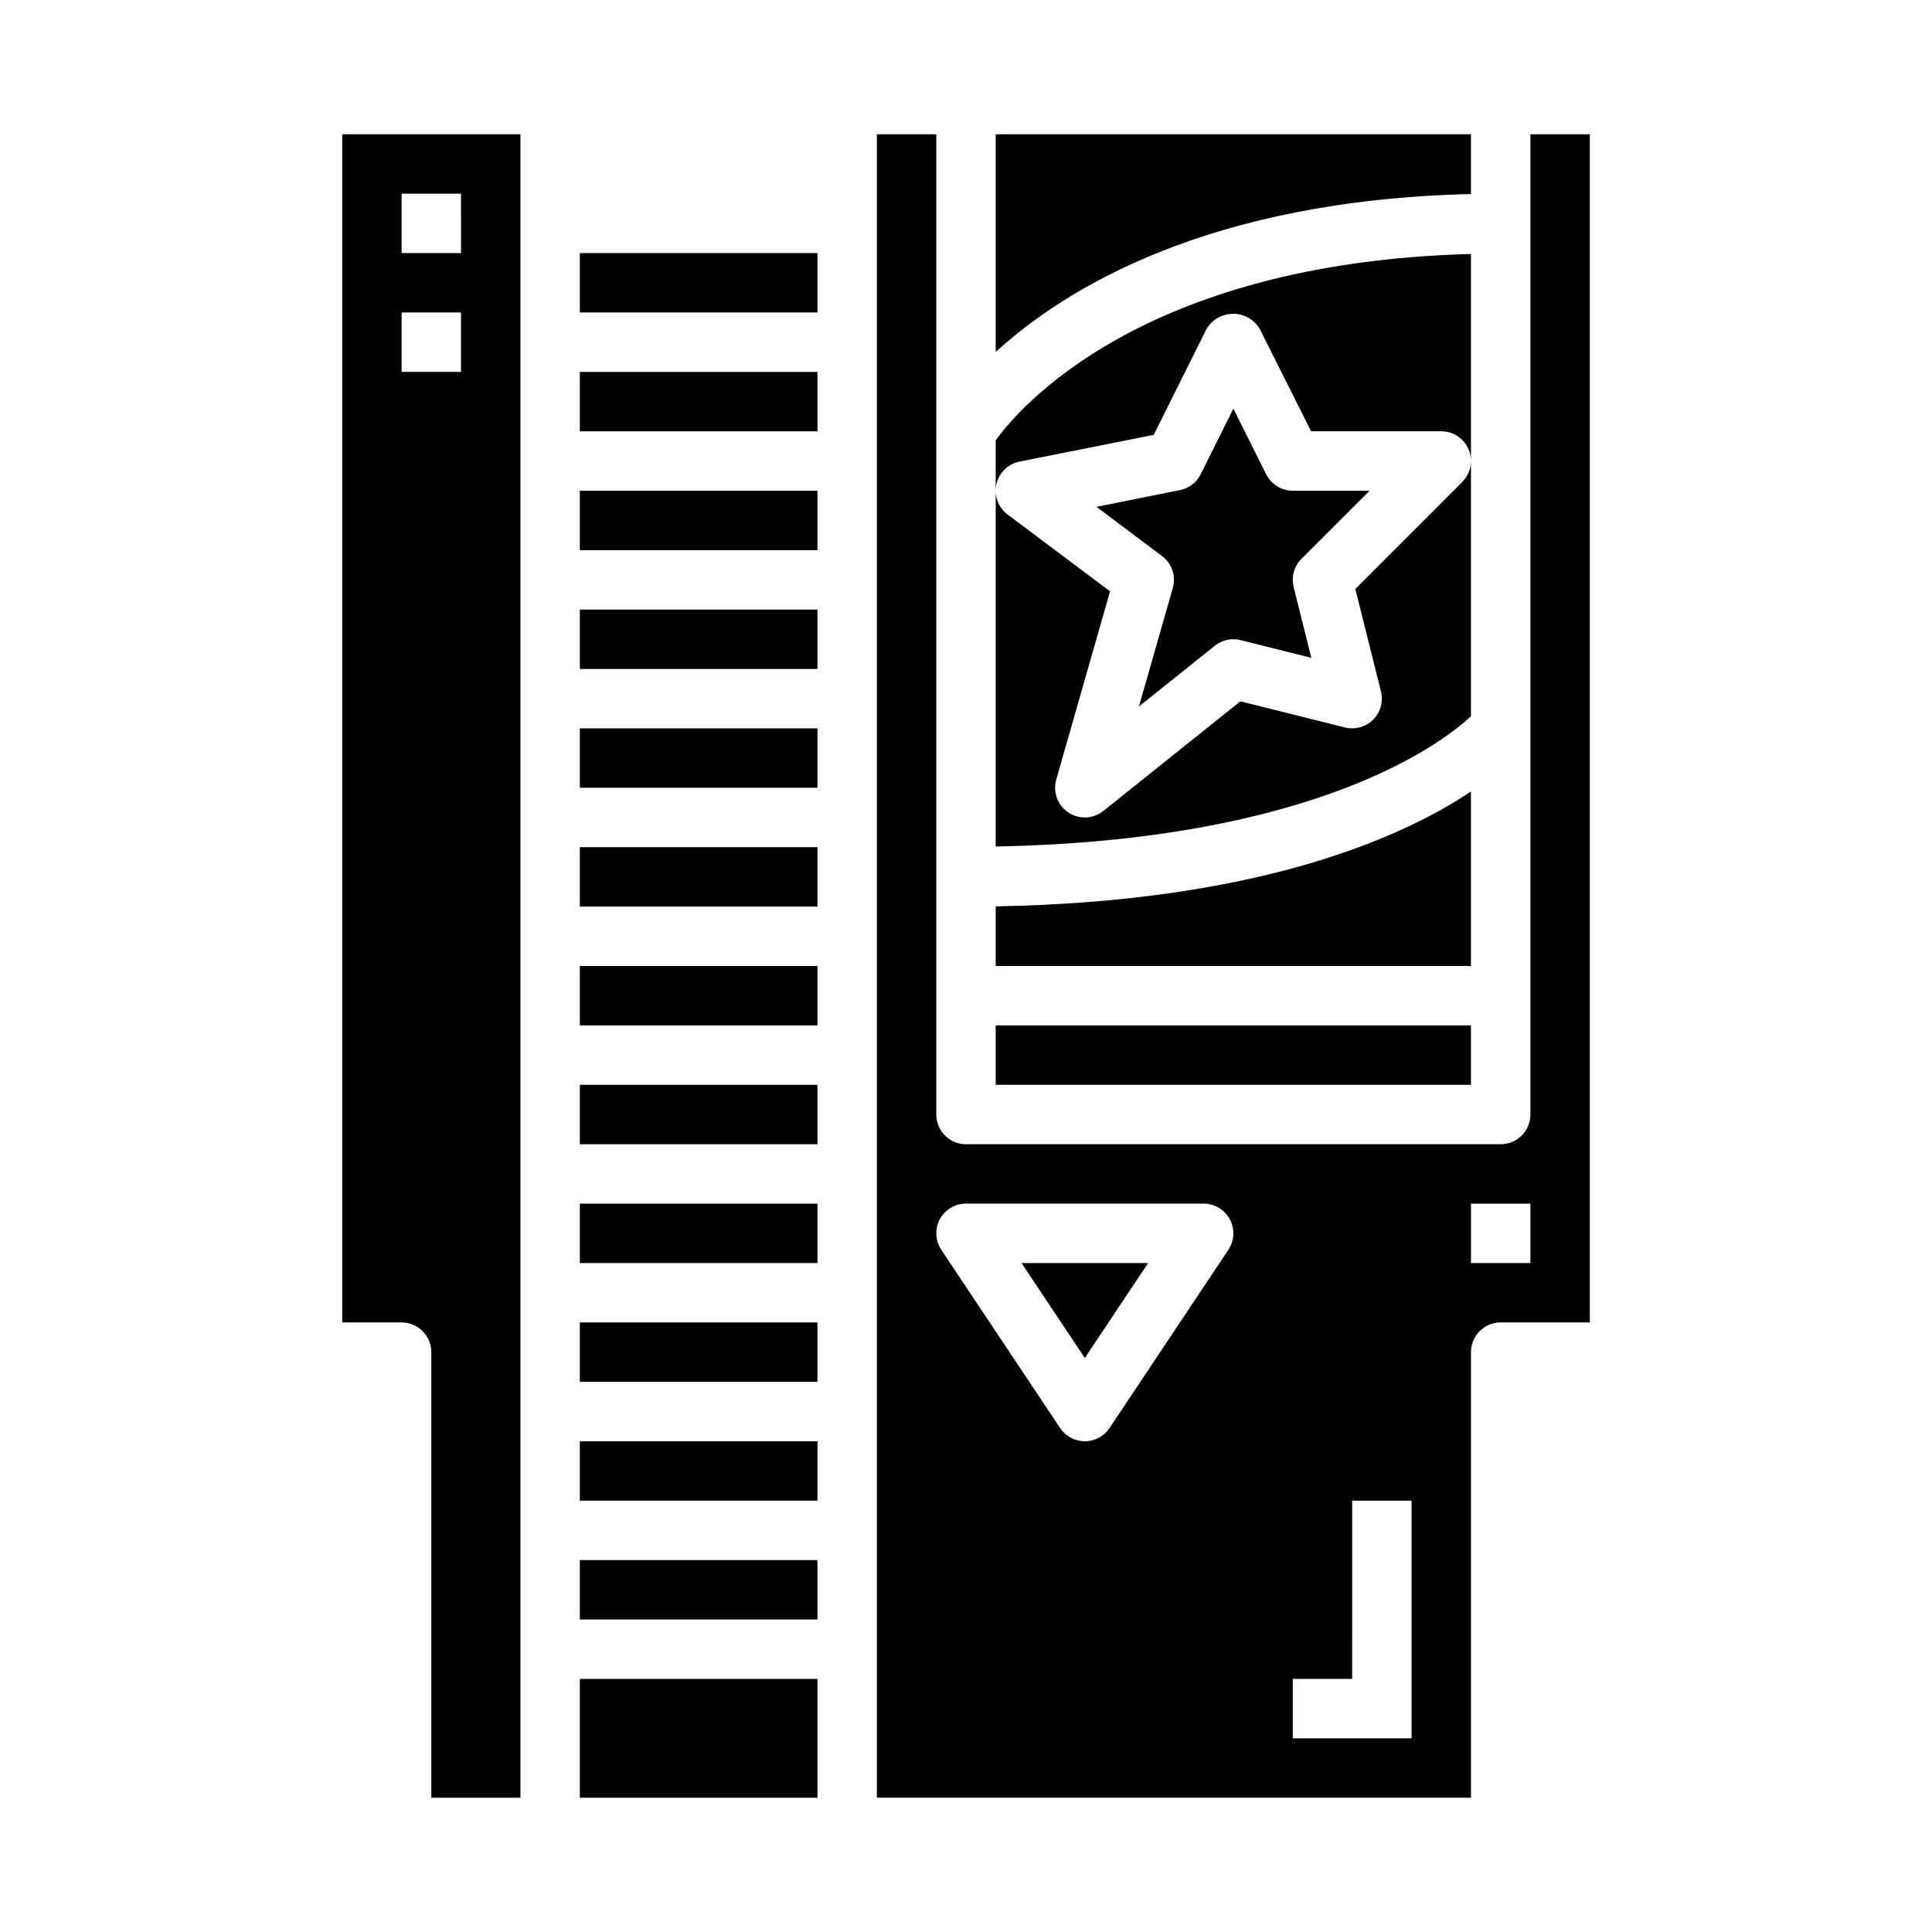 <?xml version="1.0" encoding="UTF-8"?>
<!-- Uploaded to: SVG Repo, www.svgrepo.com, Generator: SVG Repo Mixer Tools -->
<svg fill="#000000" width="800px" height="800px" version="1.1" viewBox="144 144 512 512" xmlns="http://www.w3.org/2000/svg">
 <g>
  <path d="m297.66 588.93h62.977v31.488h-62.977z"/>
  <path d="m297.66 557.44h62.977v15.742h-62.977z"/>
  <path d="m297.66 525.95h62.977v15.742h-62.977z"/>
  <path d="m297.66 494.46h62.977v15.742h-62.977z"/>
  <path d="m297.66 462.98h62.977v15.742h-62.977z"/>
  <path d="m234.69 494.46h15.742c2.09 0 4.09 0.832 5.566 2.309 1.477 1.477 2.305 3.477 2.305 5.566v118.08h23.617v-440.83h-47.23zm15.742-299.14h15.742l0.004 15.746h-15.746zm0 31.488h15.742v15.742l-15.742 0.004z"/>
  <path d="m533.82 211.31c-87.633 2.289-120.21 41.344-125.95 49.391v107.63c84.68-1.574 118.37-27.434 125.95-34.512zm-2.305 60.426-28.34 28.34 6.793 27.16h-0.004c0.676 2.684-0.113 5.523-2.066 7.477-1.957 1.957-4.797 2.742-7.481 2.07l-27.703-6.926-36.312 29.055c-2.676 2.141-6.426 2.305-9.277 0.406-2.852-1.898-4.148-5.426-3.207-8.719l14.258-49.895-27.16-20.363c-2.481-1.859-3.641-5-2.961-8.023 0.68-3.027 3.074-5.371 6.109-5.988l35.582-7.086 14.012-28.078c1.48-2.484 4.156-4.004 7.047-4.004 2.887 0 5.566 1.52 7.043 4.004l13.605 27.133h34.492c3.184 0.004 6.055 1.922 7.273 4.859 1.219 2.941 0.543 6.328-1.707 8.578z"/>
  <path d="m479.55 269.69-8.699-17.402-8.66 17.406v-0.004c-1.09 2.176-3.125 3.727-5.512 4.199l-22.098 4.426 17.375 13.047c2.609 1.961 3.742 5.328 2.844 8.465l-8.965 31.379 20.098-16.074-0.004-0.004c1.926-1.527 4.449-2.078 6.832-1.488l18.75 4.684-4.684-18.75h0.004c-0.672-2.684 0.113-5.523 2.07-7.477l18.051-18.051h-20.359c-2.984 0-5.711-1.684-7.043-4.356z"/>
  <path d="m297.66 431.49h62.977v15.742h-62.977z"/>
  <path d="m407.87 415.74h125.95v15.742h-125.95z"/>
  <path d="m533.82 353.76c-18.105 12.09-56.023 29.223-125.95 30.434v15.809h125.95z"/>
  <path d="m533.82 179.58h-125.95v57.688c18.438-16.84 56.387-40.203 125.95-41.848z"/>
  <path d="m431.49 503.89 16.773-25.168h-33.551z"/>
  <path d="m297.66 211.07h62.977v15.742h-62.977z"/>
  <path d="m297.66 400h62.977v15.742h-62.977z"/>
  <path d="m549.57 179.58v259.78c0 2.086-0.828 4.09-2.305 5.566-1.477 1.477-3.481 2.305-5.566 2.305h-141.7c-4.348 0-7.875-3.523-7.875-7.871v-259.78h-15.742v440.83h157.44v-118.08c0-4.348 3.523-7.875 7.871-7.875h23.617v-314.88zm-80.043 295.63-31.488 47.23v0.004c-1.461 2.188-3.918 3.504-6.547 3.504-2.633 0-5.09-1.316-6.551-3.504l-31.488-47.23v-0.004c-1.613-2.414-1.762-5.519-0.395-8.082 1.371-2.559 4.039-4.16 6.945-4.156h62.977c2.902-0.004 5.57 1.598 6.941 4.156 1.367 2.562 1.219 5.668-0.395 8.082zm48.555 129.46h-31.488v-15.746h15.742l0.004-47.23h15.742zm31.488-125.95h-15.742v-15.742h15.742z"/>
  <path d="m297.66 242.56h62.977v15.742h-62.977z"/>
  <path d="m297.66 274.05h62.977v15.742h-62.977z"/>
  <path d="m297.66 337.02h62.977v15.742h-62.977z"/>
  <path d="m297.66 368.51h62.977v15.742h-62.977z"/>
  <path d="m297.66 305.54h62.977v15.742h-62.977z"/>
 </g>
</svg>